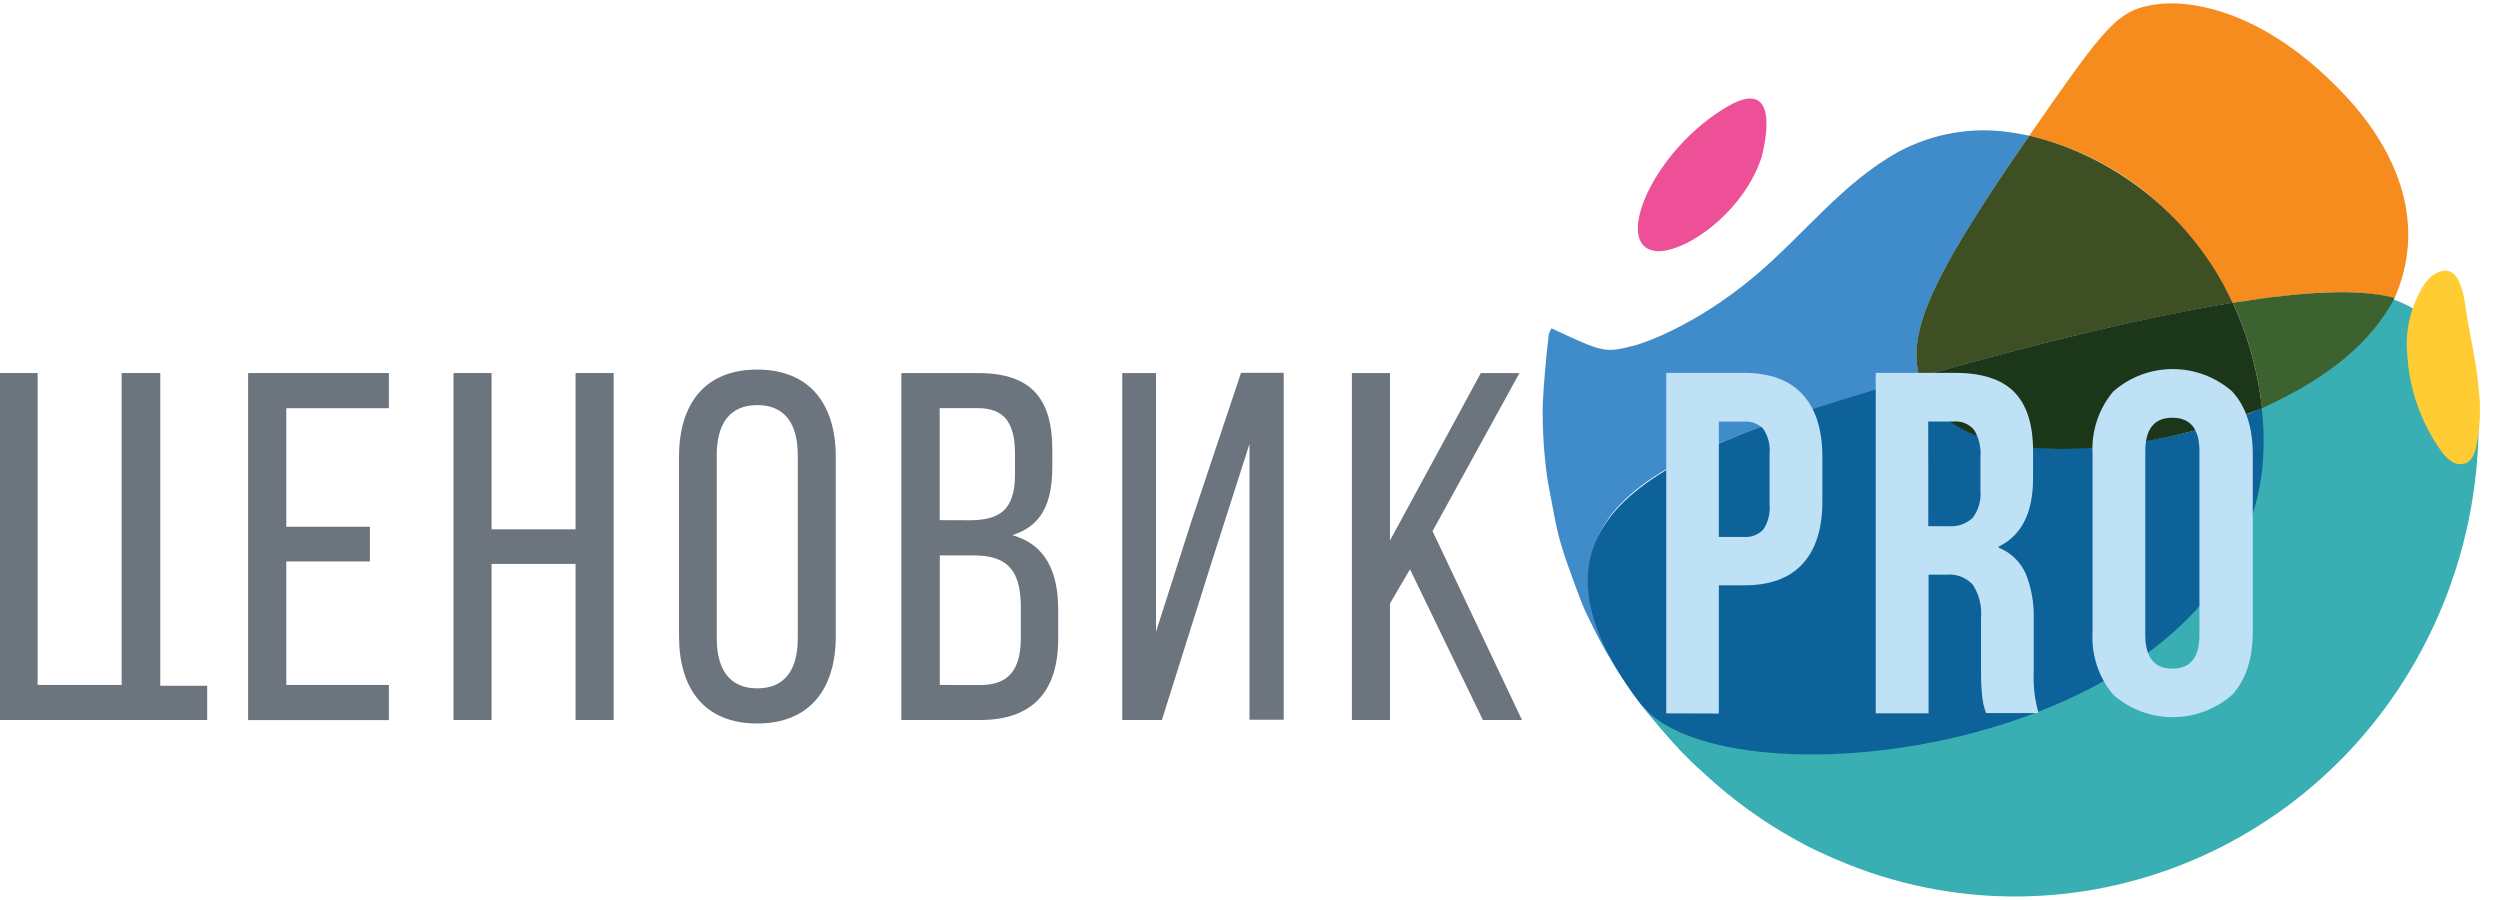 <?xml version="1.0" encoding="UTF-8"?> <svg xmlns="http://www.w3.org/2000/svg" width="100" height="36" viewBox="0 0 100 36" fill="none"><g clip-path="url(#clip0_387_5704)"><path d="M93.872 3.889C90.031 -0.249 86.721 0.117 86.36 0.161C84.696 0.363 84.295 0.941 81.17 5.427C84.804 6.324 87.465 8.51 89.309 12.11C92.951 11.561 94.251 11.605 95.788 11.912C97.326 8.389 95.247 5.372 93.872 3.889Z" fill="#F68C1E"></path><path d="M99.125 16.043C99.049 16.105 98.966 16.16 98.89 16.222C98.598 14.373 97.706 12.571 95.505 11.901C94.317 14.201 91.931 15.523 90.238 16.336C90.321 17.079 90.332 17.826 90.274 18.573C90.191 19.448 89.986 20.309 89.665 21.125C84.553 22.883 78.435 23.945 71.858 23.945C68.942 23.945 66.032 23.733 63.145 23.308C63.813 25.194 64.769 26.955 65.975 28.534C65.892 28.46 65.801 28.387 65.729 28.306C66.177 28.856 66.751 29.518 67.206 30.017C67.567 30.386 67.761 30.581 68.061 30.84C69.379 32.086 70.869 33.126 72.479 33.935C72.667 34.03 72.84 34.107 73.002 34.18C82.333 38.486 93.306 34.228 97.512 24.674C98.591 22.22 99.15 19.558 99.147 16.863C99.147 16.603 99.136 16.317 99.125 16.043Z" fill="#39AFB3"></path><path d="M95.64 11.879C94.251 11.564 92.298 11.638 89.309 12.11C89.93 13.439 90.324 14.864 90.475 16.328C93.128 15.131 94.865 13.688 95.788 11.912L95.64 11.879Z" fill="#3B622F"></path><path d="M76.767 15.08C76.384 13.326 76.911 11.598 81.171 5.427C80.965 5.391 80.69 5.332 80.481 5.303C78.922 5.054 77.326 5.325 75.929 6.076C73.688 7.324 72.147 9.397 70.219 11.019C67.645 13.187 65.476 13.791 65.454 13.799C64.188 14.128 64.188 14.128 62.061 13.132C62.014 13.202 61.978 13.282 61.953 13.363C61.852 14.194 61.751 15.311 61.711 16.146C61.69 17.197 61.758 18.248 61.917 19.288C62.303 21.349 62.303 21.349 62.621 22.349C63.31 24.264 63.31 24.264 63.772 25.183C64.22 26.081 64.74 26.938 65.328 27.747C60.275 19.976 66.837 18.028 76.767 15.08Z" fill="#408BC9"></path><path d="M88.927 11.366C87.274 8.375 84.462 6.218 81.171 5.427C76.911 11.571 76.37 13.369 76.766 15.08C84.126 12.985 87.892 12.351 89.31 12.11C89.191 11.886 89.046 11.586 88.927 11.366Z" fill="#3D4F23"></path><path d="M90.508 18.565C90.567 17.818 90.555 17.071 90.472 16.328C90.191 16.442 89.82 16.603 89.531 16.694C86.549 17.793 77.98 19.466 76.763 15.065C67.685 17.745 59.845 20.045 65.325 27.764L65.621 28.163C69.072 32.503 89.444 30.071 90.508 18.565Z" fill="#0D6299"></path><path d="M90.235 14.856C90.203 14.713 90.156 14.523 90.12 14.376C89.918 13.596 89.647 12.835 89.304 12.106C87.886 12.344 84.121 12.981 76.76 15.076C77.844 19.283 86.146 18.145 90.477 16.325C90.424 15.834 90.341 15.343 90.235 14.856Z" fill="#1C361A"></path><path d="M70.477 6.239C70.477 6.206 71.401 2.914 69.091 4.266C66.174 5.968 64.55 9.7 66.128 10.026C67.21 10.253 69.698 8.605 70.459 6.302L70.477 6.239Z" fill="#EE5097"></path><path d="M69.474 31.965C70.272 32.558 71.116 33.085 72.001 33.539L71.452 33.235C69.196 31.88 67.203 30.123 65.561 28.05C66.085 28.746 66.651 29.405 67.258 30.027C67.947 30.734 68.694 31.382 69.492 31.965" fill="#39AFB3"></path><path d="M99.146 17.285C99.225 16.636 99.215 15.985 99.121 15.34V15.271C99.027 14.461 98.861 13.656 98.71 12.857C98.594 12.249 98.533 10.429 97.493 10.902C97.269 11.019 97.081 11.191 96.948 11.407C96.425 12.242 96.193 13.231 96.295 14.216C96.378 15.578 96.836 16.889 97.619 17.999C97.735 18.185 97.89 18.343 98.071 18.464C98.254 18.584 98.49 18.603 98.688 18.504C99.052 18.273 99.085 17.658 99.146 17.285Z" fill="#FFCD33"></path><path d="M5.959 28.8H0V14.922H1.505V27.398H4.866V14.922H6.411V27.431H8.288V28.8H5.959Z" fill="#6C757E"></path><path d="M14.795 21.07V22.458H11.452V27.398H15.556V28.804H9.925V14.922H15.556V16.328H11.452V21.07H14.795Z" fill="#6C757E"></path><path d="M19.663 22.557V28.8H18.14V14.922H19.663V21.173H23.023V14.922H24.547V28.8H23.023V22.557H19.663Z" fill="#6C757E"></path><path d="M27.161 18.273C27.161 16.153 28.197 14.783 30.287 14.783C32.377 14.783 33.431 16.153 33.431 18.273V25.45C33.431 27.552 32.395 28.94 30.287 28.94C28.179 28.94 27.161 27.552 27.161 25.45V18.273ZM28.67 25.531C28.67 26.798 29.197 27.534 30.29 27.534C31.384 27.534 31.911 26.802 31.911 25.531V18.207C31.911 16.959 31.402 16.204 30.29 16.204C29.179 16.204 28.67 16.959 28.67 18.207V25.531Z" fill="#6C757E"></path><path d="M39.123 14.922C41.252 14.922 42.093 15.951 42.093 17.994V18.65C42.093 20.114 41.682 21.03 40.491 21.407C41.819 21.773 42.328 22.872 42.328 24.381V25.549C42.328 27.632 41.332 28.8 39.202 28.8H36.054V14.922H39.123ZM38.762 20.81C39.974 20.81 40.599 20.415 40.599 18.979V18.155C40.599 16.925 40.187 16.324 39.094 16.324H37.588V20.806L38.762 20.81ZM39.213 27.401C40.328 27.401 40.833 26.808 40.833 25.519V24.278C40.833 22.733 40.227 22.216 38.92 22.216H37.592V27.398L39.213 27.401Z" fill="#6C757E"></path><path d="M48.507 22.356L46.475 28.801H44.891V14.923H46.24V25.271L47.648 20.877L49.641 14.912H51.348V28.79H49.98V17.757L48.507 22.356Z" fill="#6C757E"></path><path d="M56.4 22.773L55.598 24.142V28.8H54.075V14.922H55.598V21.623L59.233 14.922H60.778L57.302 21.246L60.879 28.8H59.316L56.4 22.773Z" fill="#6C757E"></path><path d="M66.65 28.534V14.915H69.754C70.794 14.915 71.577 15.204 72.104 15.779C72.631 16.354 72.895 17.189 72.895 18.284V20.053C72.895 21.148 72.631 21.979 72.104 22.554C71.577 23.129 70.794 23.414 69.754 23.414H68.754V28.541L66.65 28.534ZM68.754 21.477H69.754C70.043 21.503 70.328 21.393 70.53 21.184C70.725 20.891 70.816 20.536 70.783 20.185V18.145C70.816 17.793 70.725 17.442 70.53 17.152C70.325 16.944 70.043 16.841 69.754 16.863H68.754V21.477Z" fill="#BFE1F6"></path><path d="M75.028 28.534V14.915H78.204C79.283 14.915 80.07 15.171 80.572 15.684C81.074 16.197 81.323 16.984 81.323 18.05V19.123C81.323 20.511 80.864 21.422 79.944 21.865V21.906C80.424 22.096 80.814 22.466 81.027 22.942C81.261 23.524 81.37 24.147 81.348 24.773V26.871C81.323 27.428 81.387 27.988 81.543 28.523H79.439C79.388 28.365 79.356 28.244 79.334 28.157C79.305 28.006 79.283 27.853 79.272 27.699C79.251 27.475 79.24 27.186 79.24 26.838V24.725C79.283 24.253 79.168 23.781 78.911 23.385C78.641 23.096 78.254 22.949 77.865 22.986H77.142V28.534H75.028ZM77.132 21.049H77.955C78.302 21.075 78.641 20.957 78.901 20.723C79.139 20.412 79.254 20.02 79.218 19.624V18.266C79.247 17.892 79.16 17.519 78.966 17.197C78.763 16.959 78.46 16.83 78.15 16.86H77.129L77.132 21.049Z" fill="#BFE1F6"></path><path d="M83.703 25.267V18.181C83.646 17.262 83.942 16.354 84.534 15.655C85.898 14.465 87.919 14.465 89.284 15.655C89.837 16.252 90.111 17.094 90.111 18.181V25.267C90.111 26.355 89.837 27.197 89.284 27.794C87.919 28.984 85.898 28.984 84.534 27.794C83.942 27.095 83.646 26.19 83.703 25.267ZM85.811 25.399C85.811 26.296 86.173 26.747 86.894 26.747C87.616 26.747 87.978 26.296 87.978 25.399V18.05C87.978 17.156 87.616 16.709 86.894 16.709C86.173 16.709 85.811 17.156 85.811 18.05V25.399Z" fill="#BFE1F6"></path></g><defs><clipPath id="clip0_387_5704"><rect width="99.896" height="35.729" fill="white" transform="translate(0 0.135)"></rect></clipPath></defs></svg> 